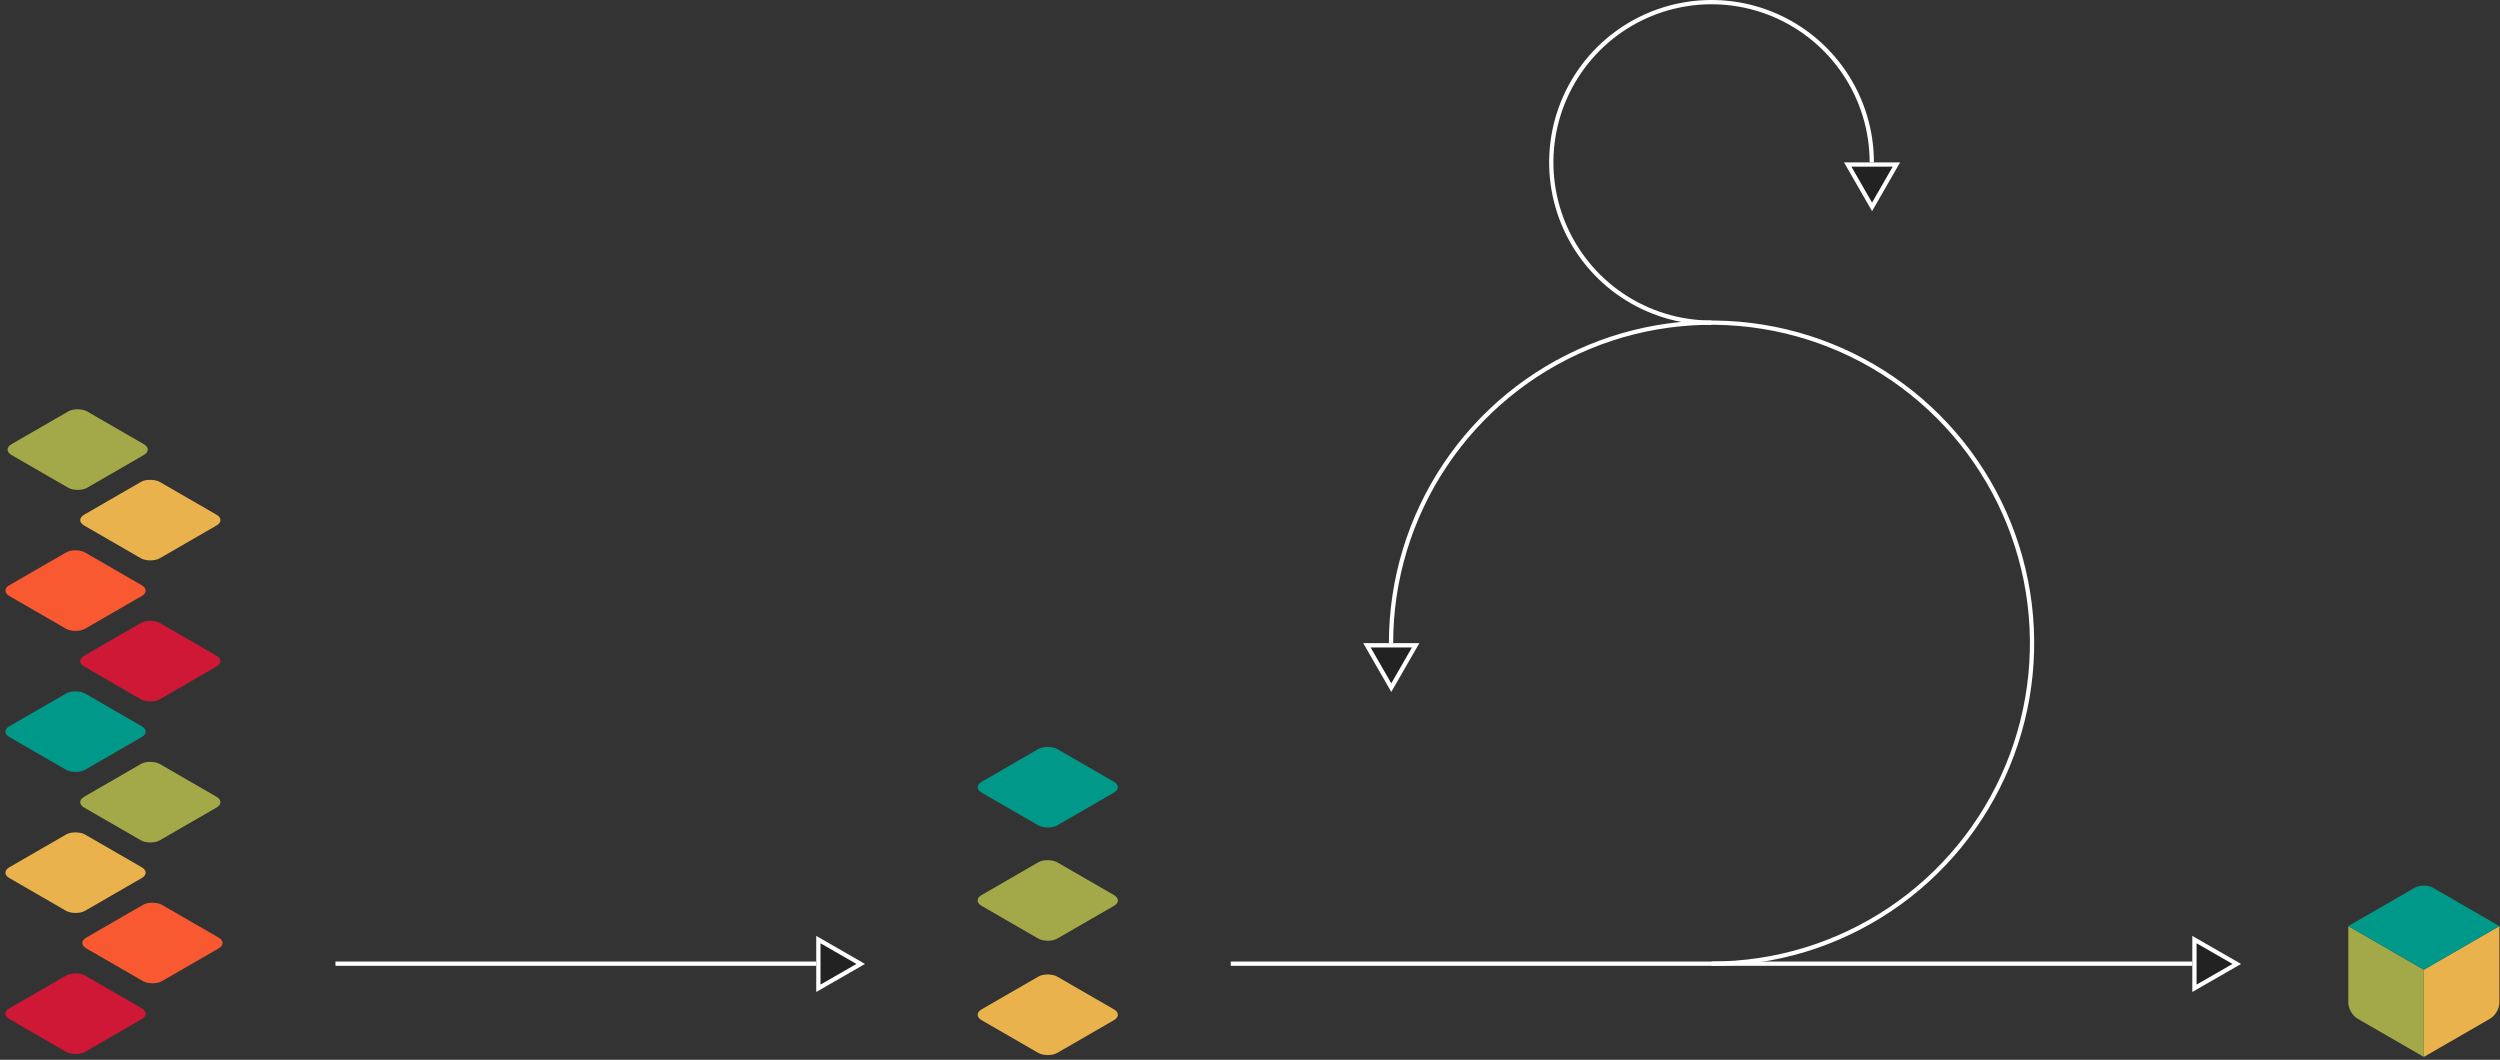 <?xml version="1.0"?>
<svg width="1170" height="496" viewBox="0 0 1170 496" fill="none" xmlns="http://www.w3.org/2000/svg">
<rect x="0" y="0" width="1170" height="496" fill="#333333" stroke="none"/>
<path d="M1134.35 494.645L1134.36 453.822L1169.71 433.409L1169.71 469.232C1169.71 471.994 1167.77 475.352 1165.38 476.732L1134.35 494.645Z" fill="#E9B24D"></path>
<path d="M1099 433.409L1134.35 453.822L1134.35 494.645L1103.33 476.732C1100.94 475.352 1099 471.994 1099 469.232L1099 433.409Z" fill="#A3A948"></path>
<path d="M1099 433.41L1130.02 415.5C1132.42 414.119 1136.29 414.119 1138.68 415.5L1169.71 433.41L1134.35 453.82L1099 433.41Z" fill="#009989"></path>
<rect width="40.823" height="40.823" rx="5" transform="matrix(0.866 -0.5 0.866 0.5 455 474.91)" fill="#E9B24D"></rect>
<rect width="40.823" height="40.823" rx="5" transform="matrix(0.866 -0.5 0.866 0.5 455 421.41)" fill="#A3A948"></rect>
<rect width="40.823" height="40.823" rx="5" transform="matrix(0.866 -0.5 0.866 0.5 455 368.41)" fill="#009989"></rect>
<rect width="40.823" height="40.823" rx="5" transform="matrix(0.866 -0.5 0.866 0.5 0 474.41)" fill="#CE1836"></rect>
<rect width="40.823" height="40.823" rx="5" transform="matrix(0.866 -0.5 0.866 0.5 36 441.32)" fill="#F85931"></rect>
<rect width="40.823" height="40.823" rx="5" transform="matrix(0.866 -0.5 0.866 0.5 0 408.41)" fill="#E9B24D"></rect>
<rect width="40.823" height="40.823" rx="5" transform="matrix(0.866 -0.5 0.866 0.5 35 375.41)" fill="#A3A948"></rect>
<rect width="40.823" height="40.823" rx="5" transform="matrix(0.866 -0.5 0.866 0.5 0 342.41)" fill="#009989"></rect>
<rect width="40.823" height="40.823" rx="5" transform="matrix(0.866 -0.5 0.866 0.5 35 309.41)" fill="#CE1836"></rect>
<rect width="40.823" height="40.823" rx="5" transform="matrix(0.866 -0.5 0.866 0.5 0 276.41)" fill="#F85931"></rect>
<rect width="40.823" height="40.823" rx="5" transform="matrix(0.866 -0.5 0.866 0.5 35 243.41)" fill="#E9B24D"></rect>
<rect width="40.823" height="40.823" rx="5" transform="matrix(0.866 -0.5 0.866 0.5 1 210.41)" fill="#A3A948"></rect>
<rect x="157" y="450" width="225" height="2" fill="white"></rect>
<path d="M383 439.729L402.819 451.124L383 462.52V439.729Z" fill="#222222" stroke="white" stroke-width="2"></path>
<path d="M1027 439.729L1046.82 451.124L1027 462.52V439.729Z" fill="#222222" stroke="white" stroke-width="2"></path>
<rect x="576" y="450" width="450" height="2" fill="white"></rect>
<path d="M662.52 302L651.124 321.819L639.729 302H662.52Z" fill="#222222" stroke="white" stroke-width="2"></path>
<path d="M651 301C651 271.333 659.797 242.332 676.28 217.664C692.762 192.997 716.189 173.771 743.597 162.418C771.006 151.065 801.166 148.094 830.264 153.882C859.361 159.67 886.088 173.956 907.066 194.934C928.044 215.912 942.33 242.639 948.118 271.736C953.906 300.834 950.935 330.994 939.582 358.403C928.229 385.811 909.003 409.238 884.336 425.72C859.668 442.203 830.667 451 801 451" stroke="white" stroke-width="2"></path>
<path d="M887.52 77L876.124 96.819L864.729 77L887.52 77Z" fill="#222222" stroke="white" stroke-width="2"></path>
<path d="M801 151C786.166 151 771.666 146.601 759.332 138.36C746.999 130.119 737.386 118.406 731.709 104.701C726.032 90.997 724.547 75.917 727.441 61.368C730.335 46.82 737.478 33.456 747.967 22.967C758.456 12.478 771.82 5.335 786.368 2.441C800.917 -0.453 815.997 1.032 829.701 6.709C843.406 12.386 855.119 21.998 863.36 34.332C871.601 46.666 876 61.166 876 76" stroke="white" stroke-width="2"></path>
</svg>
